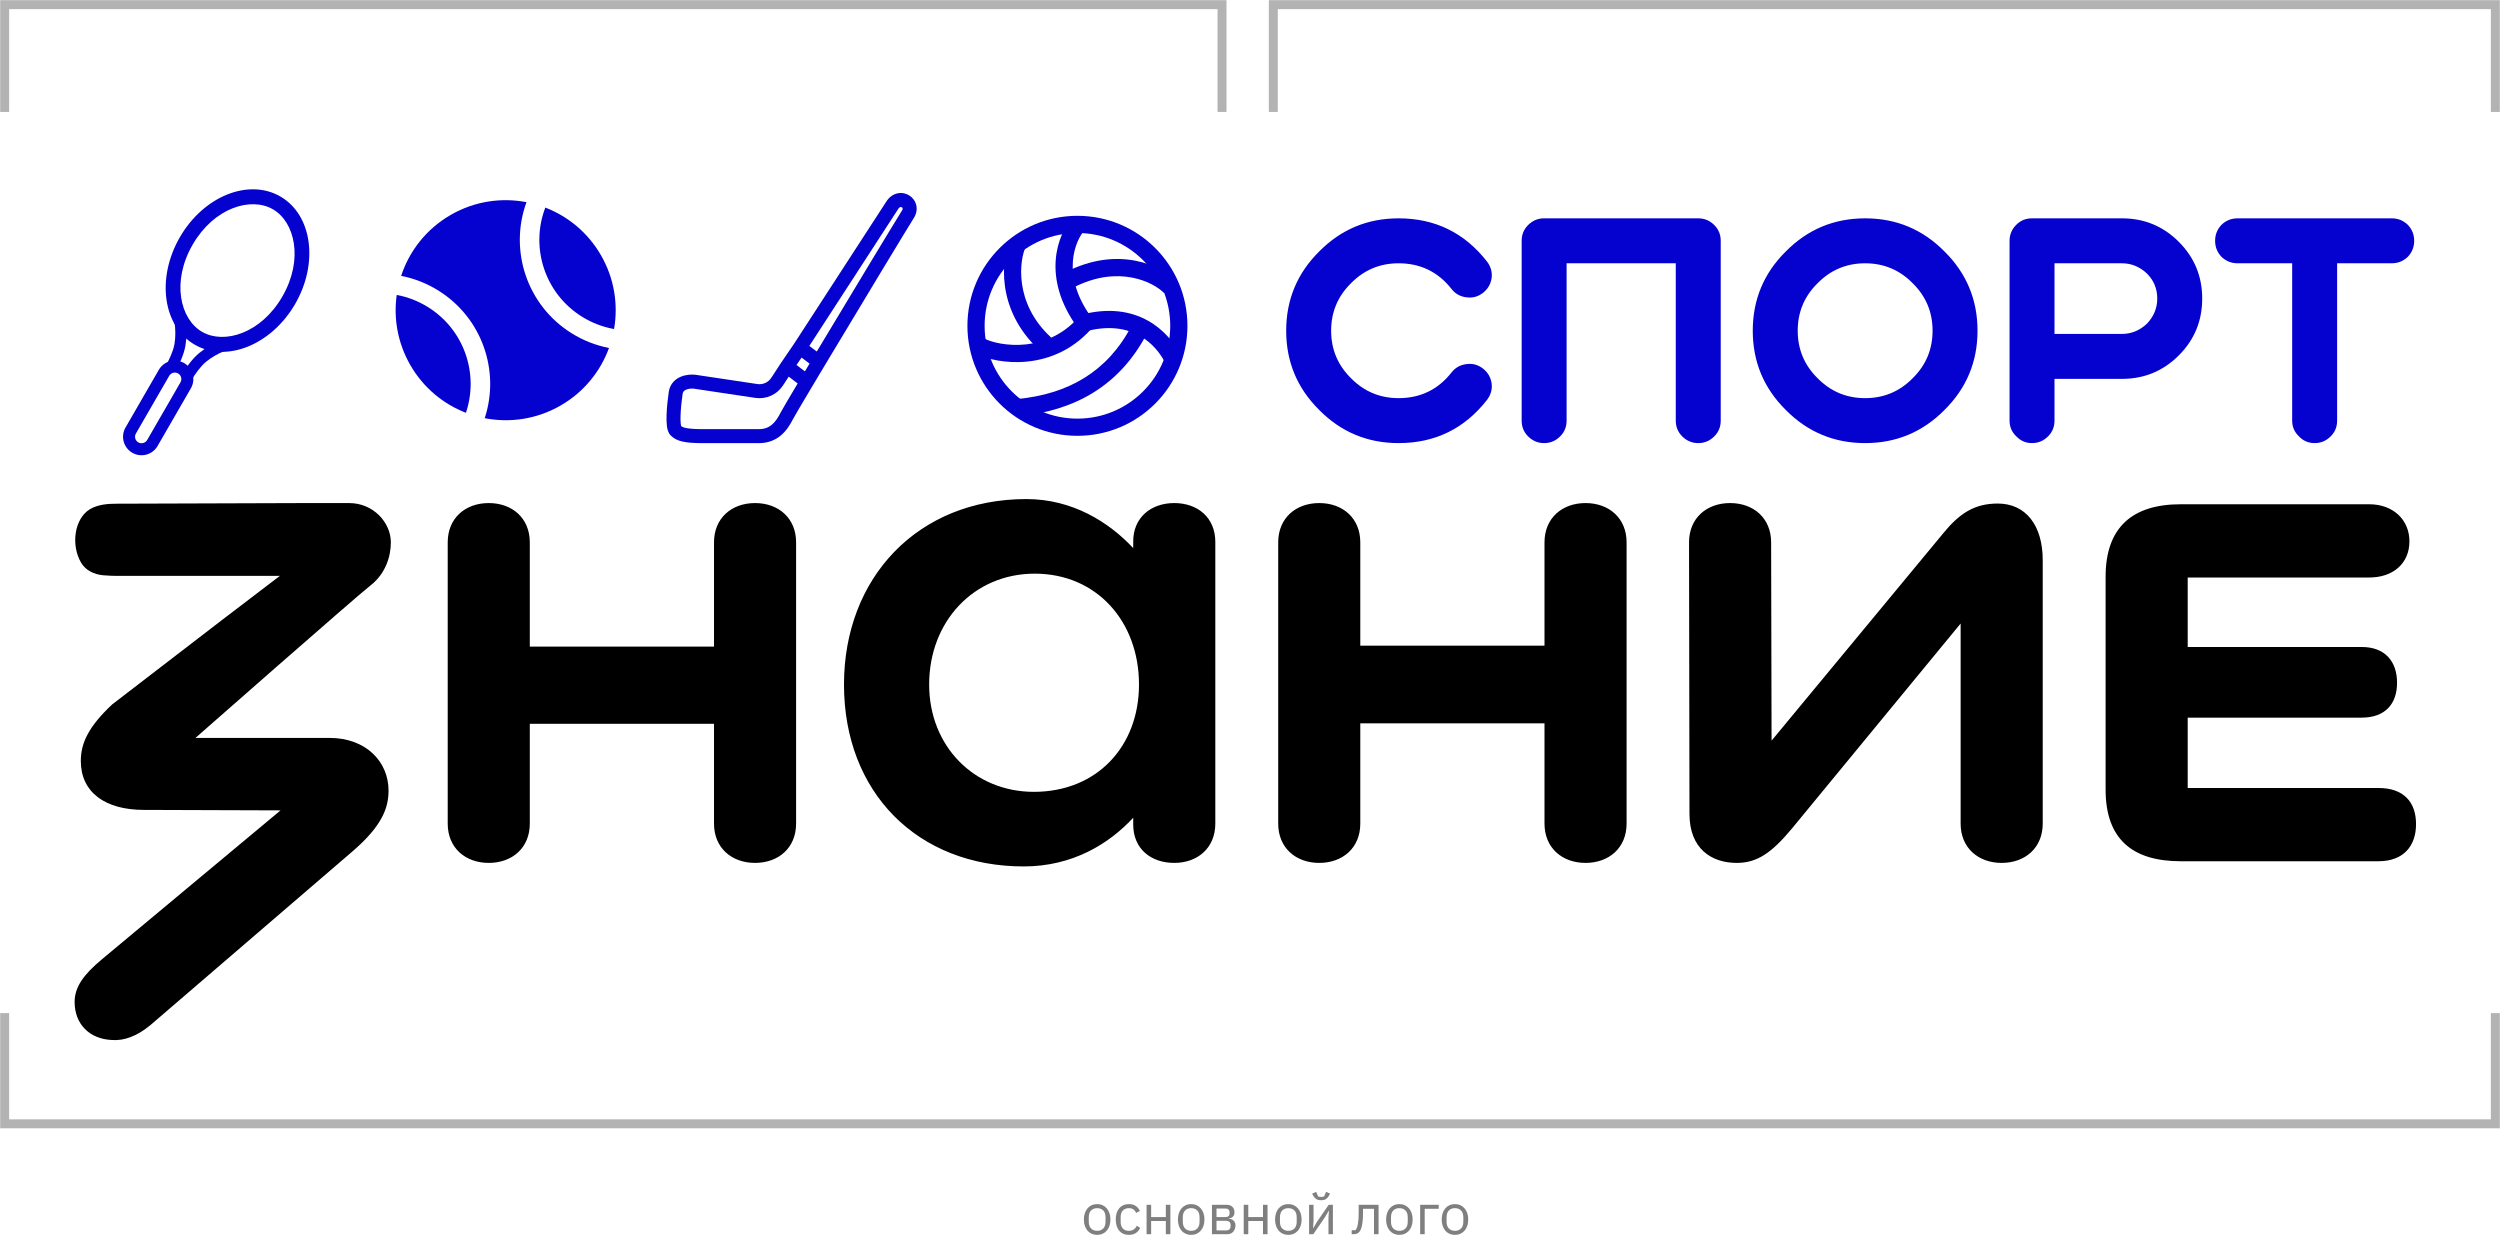 <?xml version="1.0" encoding="UTF-8"?> <svg xmlns="http://www.w3.org/2000/svg" width="536" height="267" viewBox="0 0 536 267" fill="none"><path d="M282.848 87.909C278.121 83.228 275.758 77.56 275.758 70.906C275.758 64.251 278.121 58.583 282.848 53.902C287.529 49.175 293.197 46.811 299.852 46.811C307.654 46.811 313.964 49.886 318.783 56.036C319.609 57.092 319.953 58.262 319.816 59.547C319.632 60.878 319.013 61.956 317.957 62.782C316.901 63.609 315.731 63.93 314.446 63.746C313.115 63.609 312.037 63.012 311.211 61.956C308.319 58.285 304.533 56.449 299.852 56.449C295.859 56.449 292.463 57.872 289.663 60.717C286.818 63.517 285.395 66.913 285.395 70.906C285.395 74.898 286.818 78.295 289.663 81.094C292.463 83.94 295.859 85.362 299.852 85.362C304.533 85.362 308.319 83.526 311.211 79.855C312.037 78.799 313.115 78.203 314.446 78.065C315.731 77.882 316.901 78.203 317.957 79.029C319.013 79.855 319.632 80.933 319.816 82.264C319.953 83.549 319.609 84.72 318.783 85.775C313.964 91.925 307.654 95 299.852 95C293.197 95 287.529 92.636 282.848 87.909ZM326.243 90.181V51.63C326.243 50.299 326.702 49.175 327.619 48.257C328.583 47.293 329.731 46.811 331.062 46.811H364.105C365.436 46.811 366.583 47.293 367.547 48.257C368.465 49.175 368.924 50.299 368.924 51.63V90.181C368.924 91.512 368.465 92.636 367.547 93.554C366.583 94.518 365.436 95 364.105 95C362.774 95 361.627 94.518 360.663 93.554C359.745 92.636 359.286 91.512 359.286 90.181V56.449H335.88V90.181C335.88 91.512 335.421 92.636 334.504 93.554C333.54 94.518 332.392 95 331.062 95C329.731 95 328.583 94.518 327.619 93.554C326.702 92.636 326.243 91.512 326.243 90.181ZM410.075 60.717C407.275 57.872 403.879 56.449 399.886 56.449C395.893 56.449 392.497 57.872 389.698 60.717C386.852 63.517 385.43 66.913 385.43 70.906C385.43 74.898 386.852 78.295 389.698 81.094C392.497 83.94 395.893 85.362 399.886 85.362C403.879 85.362 407.275 83.94 410.075 81.094C412.92 78.295 414.343 74.898 414.343 70.906C414.343 66.913 412.92 63.517 410.075 60.717ZM416.89 87.909C412.209 92.636 406.541 95 399.886 95C393.232 95 387.564 92.636 382.883 87.909C378.155 83.228 375.792 77.56 375.792 70.906C375.792 64.251 378.155 58.583 382.883 53.902C387.564 49.175 393.232 46.811 399.886 46.811C406.541 46.811 412.209 49.175 416.89 53.902C421.617 58.583 423.981 64.251 423.981 70.906C423.981 77.56 421.617 83.228 416.89 87.909ZM440.486 71.594H454.943C456.962 71.594 458.752 70.86 460.312 69.391C461.781 67.831 462.515 66.041 462.515 64.022C462.515 61.91 461.781 60.121 460.312 58.652C458.752 57.183 456.962 56.449 454.943 56.449H440.486V71.594ZM430.849 51.63C430.849 50.299 431.33 49.152 432.294 48.188C433.212 47.27 434.336 46.811 435.667 46.811H454.943C459.716 46.811 463.777 48.486 467.128 51.837C470.478 55.187 472.153 59.249 472.153 64.022C472.153 68.795 470.478 72.856 467.128 76.206C463.777 79.557 459.716 81.232 454.943 81.232H440.486V90.181C440.486 91.512 440.027 92.636 439.109 93.554C438.146 94.518 436.998 95 435.667 95C434.336 95 433.212 94.518 432.294 93.554C431.33 92.636 430.849 91.512 430.849 90.181V51.63ZM491.442 56.449H479.739C478.408 56.449 477.261 55.99 476.297 55.072C475.379 54.108 474.92 52.961 474.92 51.63C474.92 50.299 475.379 49.152 476.297 48.188C477.261 47.27 478.408 46.811 479.739 46.811H512.783C514.113 46.811 515.261 47.27 516.225 48.188C517.142 49.152 517.601 50.299 517.601 51.63C517.601 52.961 517.142 54.108 516.225 55.072C515.261 55.99 514.113 56.449 512.783 56.449H501.08V90.181C501.08 91.512 500.621 92.636 499.703 93.554C498.739 94.518 497.592 95 496.261 95C494.93 95 493.805 94.518 492.888 93.554C491.924 92.636 491.442 91.512 491.442 90.181V56.449Z" fill="#0501CE"></path><path fill-rule="evenodd" clip-rule="evenodd" d="M124.778 67.899C126.949 69.251 129.282 70.123 131.655 70.542C132.57 65.288 131.717 59.695 128.842 54.715C126.039 49.859 121.77 46.378 116.916 44.506C113.654 53.009 116.761 62.903 124.778 67.899ZM96.623 46.082C101.738 43.129 107.5 42.309 112.877 43.347C109.119 53.61 112.92 65.445 122.563 71.454C125.094 73.031 127.807 74.07 130.57 74.602C128.739 79.623 125.2 84.053 120.209 86.934C115.084 89.893 109.309 90.71 103.923 89.662C107.241 79.575 103.395 68.156 93.981 62.29C91.461 60.72 88.759 59.683 86.007 59.148C87.753 53.826 91.39 49.103 96.623 46.082ZM99.894 88.501C95.049 86.627 90.789 83.149 87.99 78.301C85.253 73.56 84.349 68.264 85.058 63.233C87.372 63.663 89.647 64.525 91.766 65.845C99.553 70.698 102.708 80.17 99.894 88.501Z" fill="#0501CE"></path><path fill-rule="evenodd" clip-rule="evenodd" d="M231 89.754C241.99 89.754 250.898 80.845 250.898 69.856C250.898 58.866 241.99 49.957 231 49.957C220.01 49.957 211.102 58.866 211.102 69.856C211.102 80.845 220.01 89.754 231 89.754ZM231 93.441C244.026 93.441 254.586 82.882 254.586 69.856C254.586 56.829 244.026 46.27 231 46.27C217.974 46.27 207.414 56.829 207.414 69.856C207.414 82.882 217.974 93.441 231 93.441Z" fill="#0501CE"></path><path fill-rule="evenodd" clip-rule="evenodd" d="M231.052 70.273C223.181 59.492 226.754 50.199 229.927 46.693L232.661 49.166C230.568 51.48 227.269 58.838 234.03 68.098L231.052 70.273Z" fill="#0501CE"></path><path fill-rule="evenodd" clip-rule="evenodd" d="M220.385 77.505C215.727 78.006 211.565 76.991 209.472 75.918L211.154 72.637C212.552 73.353 215.983 74.269 219.99 73.838C223.923 73.415 228.311 71.708 231.847 67.321L234.718 69.635C230.468 74.908 225.117 76.996 220.385 77.505Z" fill="#0501CE"></path><path fill-rule="evenodd" clip-rule="evenodd" d="M246.151 68.773C249.708 70.768 251.827 73.716 252.856 75.664L249.595 77.386C248.791 75.864 247.112 73.539 244.347 71.989C241.643 70.472 237.735 69.6 232.219 71.193L231.196 67.65C237.601 65.8 242.534 66.744 246.151 68.773Z" fill="#0501CE"></path><path fill-rule="evenodd" clip-rule="evenodd" d="M222.87 75.079C213.358 66.343 214.706 55.205 216.625 51.238L219.944 52.844C218.6 55.624 217.264 64.924 225.364 72.363L222.87 75.079Z" fill="#0501CE"></path><path fill-rule="evenodd" clip-rule="evenodd" d="M245.891 71.529C240.022 82.772 230.332 88.073 218.46 89.222L218.104 85.552C228.956 84.501 237.425 79.777 242.622 69.823L245.891 71.529Z" fill="#0501CE"></path><path fill-rule="evenodd" clip-rule="evenodd" d="M228.386 58.405C239.797 52.486 249.064 57.015 252.179 60.223L249.534 62.792C247.428 60.624 239.899 56.587 230.083 61.678L228.386 58.405Z" fill="#0501CE"></path><path d="M242.964 175.322C237.811 180.893 229.984 185.764 219.483 185.764C196.759 185.764 180.952 169.954 180.952 146.761C180.952 123.851 196.759 107 220.051 107C229.947 107 237.766 111.954 242.964 117.511V116.083C242.946 110.99 246.746 107.857 251.764 107.857C256.782 107.857 260.564 110.976 260.564 116.183V176.581C260.564 181.788 256.782 185.007 251.764 185.007C246.746 185.007 242.964 181.988 242.964 176.782V175.322ZM153.083 116.283C153.083 111.076 156.865 107.857 161.883 107.857C166.901 107.857 170.683 111.076 170.683 116.283V176.581C170.683 181.788 166.901 185.007 161.883 185.007C156.865 185.007 153.083 181.788 153.083 176.581V155.181H113.589V176.581C113.589 181.788 109.807 185.007 104.789 185.007C99.771 185.007 95.989 181.788 95.989 176.581V116.283C95.989 111.076 99.771 107.857 104.789 107.857C109.807 107.857 113.589 111.076 113.589 116.283V138.63H153.083V116.283ZM372.35 185.007C366.953 185.007 362.224 181.977 362.224 174.499L362.13 116.283C362.13 111.076 365.911 107.857 370.93 107.857C375.948 107.857 379.73 111.076 379.73 116.283L379.825 158.795L416.662 114.295C420.07 110.13 423.289 107.958 428.307 107.958C434.367 107.958 437.96 112.686 437.96 120.07V176.581C437.96 181.788 434.178 185.007 429.16 185.007C424.141 185.007 420.36 181.788 420.36 176.581V133.686L384.28 177.528C379.735 183.019 376.611 185.007 372.35 185.007ZM331.141 116.283C331.141 111.076 334.923 107.857 339.941 107.857C344.959 107.857 348.741 111.076 348.741 116.283V176.581C348.741 181.788 344.959 185.007 339.941 185.007C334.923 185.007 331.141 181.788 331.141 176.581V155.086H291.647V176.581C291.647 181.788 287.866 185.007 282.847 185.007C277.829 185.007 274.047 181.788 274.047 176.581V116.283C274.047 111.076 277.829 107.857 282.847 107.857C287.866 107.857 291.647 111.076 291.647 116.283V138.435H331.141V116.283ZM507.964 108.114H467.534C457.214 108.114 451.443 113.037 451.443 123.64V169.314C451.443 179.917 457.214 184.65 467.534 184.65H509.952C515.349 184.65 518 181.337 518 176.698C518 171.964 515.349 168.946 509.952 168.946H469.043V153.861H506.354C511.372 153.861 513.929 150.926 513.929 146.382C513.929 141.838 511.372 138.714 506.354 138.714H469.043V123.818H507.964C513.077 123.818 516.58 120.8 516.58 116.066C516.58 111.428 513.077 108.114 507.964 108.114ZM221.85 122.993C208.784 122.993 199.21 133.223 199.21 146.761C199.21 160.014 208.879 169.771 221.661 169.771C235.2 169.771 244.201 160.014 244.201 146.761C244.201 133.223 235.106 122.993 221.85 122.993Z" fill="black"></path><path d="M21.87 205.658L60.148 173.744L30.86 173.643C22.527 173.643 17.326 169.868 17.326 163.146C17.326 159.17 19.125 155.667 24.048 151.029L47.375 133.1L59.997 123.472H25.079C24.416 123.472 23.267 123.437 22.132 123.338C20.217 123.171 18.372 122.313 17.396 120.657C15.123 116.795 15.993 111.119 19.294 109.169C21.015 108.151 23.079 107.994 25.079 107.994L64.592 107.861C64.592 107.861 71.568 107.86 74.882 107.86C80.018 107.86 83.799 112.023 83.799 116.283C83.799 119.218 82.717 122.95 79.471 125.488C76.226 128.025 41.906 158.209 41.906 158.209H70.641C78.5 158.209 83.303 163.336 83.303 169.489C83.303 173.181 81.977 177.062 75.444 182.648L32.275 219.758C29.339 222.219 26.499 223.166 24.037 222.977C19.113 222.787 16 219.479 16 214.841C16 211.622 17.894 208.971 21.87 205.658Z" fill="black"></path><path fill-rule="evenodd" clip-rule="evenodd" d="M43.335 71.153C48.048 73.873 55.96 71.504 60.543 63.565C65.126 55.627 63.222 47.59 58.51 44.869C53.798 42.148 45.886 44.518 41.302 52.456C36.719 60.395 38.623 68.432 43.335 71.153ZM41.749 73.9C48.58 77.844 58.224 73.927 63.291 65.152C68.358 56.376 66.927 46.065 60.097 42.121C53.266 38.178 43.621 42.094 38.555 50.87C33.488 59.646 34.918 69.957 41.749 73.9Z" fill="#0501CE"></path><path fill-rule="evenodd" clip-rule="evenodd" d="M37.42 73.691C37.909 70.693 37.307 67.285 36.269 64.906L38.45 63.954C39.646 66.697 40.34 70.567 39.768 74.074C39.432 76.136 38.241 78.447 37.825 79.252C37.763 79.372 37.719 79.459 37.697 79.506L35.539 78.502C35.591 78.39 35.671 78.233 35.768 78.042C36.246 77.099 37.157 75.303 37.42 73.691Z" fill="#0501CE"></path><path fill-rule="evenodd" clip-rule="evenodd" d="M44.161 77.577C46.501 75.645 49.724 74.446 52.273 74.14L51.99 71.778C49.044 72.131 45.378 73.485 42.646 75.742C41.04 77.067 39.638 79.252 39.148 80.016C39.075 80.13 39.022 80.213 38.992 80.256L40.942 81.62C41.013 81.519 41.108 81.372 41.225 81.192C41.801 80.307 42.902 78.616 44.161 77.577Z" fill="#0501CE"></path><path fill-rule="evenodd" clip-rule="evenodd" d="M31.555 94.337L38.694 81.972C39.079 81.305 38.85 80.453 38.184 80.068C37.517 79.683 36.665 79.911 36.28 80.578L29.141 92.943C28.756 93.609 28.985 94.462 29.651 94.847C30.318 95.231 31.17 95.003 31.555 94.337ZM39.47 77.84C37.573 76.745 35.148 77.395 34.052 79.292L26.913 91.657C25.818 93.553 26.468 95.979 28.365 97.074C30.262 98.169 32.688 97.519 33.783 95.623L40.922 83.258C42.017 81.361 41.367 78.935 39.47 77.84Z" fill="#0501CE"></path><path fill-rule="evenodd" clip-rule="evenodd" d="M196.453 44.018C196.661 44.95 196.461 45.937 195.872 46.827C195.209 47.83 184.293 65.888 176.833 78.341C175.922 79.861 175.063 81.296 174.282 82.605C171.891 86.612 170.283 89.34 170.073 89.758C169.431 91.034 168.613 92.355 167.421 93.354C166.188 94.388 164.632 95.013 162.665 95.013H150.934C146.877 95.013 145.105 94.66 143.807 93.369C143.462 93.025 143.286 92.607 143.189 92.304C143.084 91.977 143.02 91.625 142.978 91.285C142.895 90.603 142.885 89.799 142.911 88.985C142.964 87.349 143.174 85.477 143.381 84.039C143.636 82.262 144.801 81.25 145.981 80.762C147.094 80.302 148.293 80.259 149.076 80.345L149.104 80.349L162.394 82.341C163.555 82.515 164.71 81.996 165.352 81.013L167.485 77.746L170.252 73.694L190.064 43.163L190.067 43.157C190.66 42.252 191.483 41.659 192.42 41.456C193.339 41.256 194.248 41.458 194.967 41.916C195.685 42.373 196.25 43.109 196.453 44.018ZM171.854 76.669L170.773 78.251L172.569 79.623C172.891 79.084 173.224 78.527 173.566 77.957L171.854 76.669ZM175.116 75.369C182.503 63.05 192.685 46.208 193.37 45.172C193.559 44.887 193.537 44.725 193.525 44.672C193.508 44.595 193.455 44.51 193.356 44.446C193.258 44.384 193.152 44.367 193.057 44.387C192.981 44.404 192.794 44.47 192.578 44.798L192.577 44.801L173.521 74.168L175.116 75.369ZM171.021 82.216L169.105 80.752L167.864 82.653C166.581 84.618 164.27 85.655 161.95 85.308L148.72 83.325C148.289 83.281 147.642 83.322 147.128 83.534C146.669 83.724 146.419 83.988 146.35 84.465C146.152 85.846 145.958 87.599 145.91 89.082C145.885 89.829 145.9 90.46 145.956 90.923C145.98 91.121 146.009 91.258 146.033 91.344C146.391 91.649 147.201 92.013 150.934 92.013H162.665C163.933 92.013 164.805 91.632 165.493 91.055C166.223 90.443 166.82 89.549 167.392 88.411C167.639 87.92 169.039 85.544 171.021 82.216Z" fill="#0501CE"></path><path opacity="0.3" d="M535 217.212L535 240.945L1 240.945L1 217.212" stroke="black" stroke-width="1.923"></path><path opacity="0.3" d="M535 24L535 1L273 1L273 24" stroke="black" stroke-width="1.923"></path><path opacity="0.3" d="M262 24L262 1L1 1L1 24" stroke="black" stroke-width="1.923"></path><path opacity="0.5" d="M235.23 264.756C234.806 264.756 234.42 264.679 234.07 264.524C233.719 264.369 233.418 264.149 233.166 263.864C232.921 263.571 232.73 263.225 232.592 262.826C232.453 262.419 232.384 261.963 232.384 261.458C232.384 260.961 232.453 260.509 232.592 260.102C232.73 259.695 232.921 259.349 233.166 259.064C233.418 258.771 233.719 258.547 234.07 258.392C234.42 258.237 234.806 258.16 235.23 258.16C235.653 258.16 236.036 258.237 236.378 258.392C236.728 258.547 237.03 258.771 237.282 259.064C237.534 259.349 237.73 259.695 237.868 260.102C238.007 260.509 238.076 260.961 238.076 261.458C238.076 261.963 238.007 262.419 237.868 262.826C237.73 263.225 237.534 263.571 237.282 263.864C237.03 264.149 236.728 264.369 236.378 264.524C236.036 264.679 235.653 264.756 235.23 264.756ZM235.23 263.889C235.759 263.889 236.191 263.726 236.525 263.4C236.859 263.074 237.026 262.578 237.026 261.91V261.006C237.026 260.338 236.859 259.841 236.525 259.516C236.191 259.19 235.759 259.027 235.23 259.027C234.701 259.027 234.269 259.19 233.935 259.516C233.601 259.841 233.434 260.338 233.434 261.006V261.91C233.434 262.578 233.601 263.074 233.935 263.4C234.269 263.726 234.701 263.889 235.23 263.889ZM242.028 264.756C241.589 264.756 241.194 264.679 240.844 264.524C240.493 264.369 240.196 264.149 239.952 263.864C239.716 263.579 239.533 263.233 239.402 262.826C239.28 262.419 239.219 261.963 239.219 261.458C239.219 260.953 239.28 260.497 239.402 260.09C239.533 259.683 239.716 259.337 239.952 259.052C240.196 258.767 240.493 258.547 240.844 258.392C241.194 258.237 241.589 258.16 242.028 258.16C242.655 258.16 243.156 258.298 243.531 258.575C243.914 258.844 244.199 259.198 244.386 259.638L243.568 260.053C243.454 259.727 243.266 259.475 243.006 259.296C242.745 259.117 242.419 259.027 242.028 259.027C241.735 259.027 241.479 259.076 241.259 259.174C241.039 259.263 240.856 259.394 240.709 259.565C240.563 259.727 240.453 259.927 240.379 260.163C240.306 260.391 240.269 260.644 240.269 260.92V261.995C240.269 262.549 240.416 263.005 240.709 263.363C241.011 263.714 241.45 263.889 242.028 263.889C242.818 263.889 243.388 263.522 243.739 262.789L244.447 263.266C244.243 263.722 243.938 264.084 243.531 264.353C243.132 264.622 242.631 264.756 242.028 264.756ZM245.826 258.306H246.804V260.933H249.955V258.306H250.932V264.609H249.955V261.788H246.804V264.609H245.826V258.306ZM255.389 264.756C254.966 264.756 254.579 264.679 254.229 264.524C253.879 264.369 253.578 264.149 253.325 263.864C253.081 263.571 252.889 263.225 252.751 262.826C252.613 262.419 252.543 261.963 252.543 261.458C252.543 260.961 252.613 260.509 252.751 260.102C252.889 259.695 253.081 259.349 253.325 259.064C253.578 258.771 253.879 258.547 254.229 258.392C254.579 258.237 254.966 258.16 255.389 258.16C255.813 258.16 256.196 258.237 256.538 258.392C256.888 258.547 257.189 258.771 257.442 259.064C257.694 259.349 257.889 259.695 258.028 260.102C258.166 260.509 258.235 260.961 258.235 261.458C258.235 261.963 258.166 262.419 258.028 262.826C257.889 263.225 257.694 263.571 257.442 263.864C257.189 264.149 256.888 264.369 256.538 264.524C256.196 264.679 255.813 264.756 255.389 264.756ZM255.389 263.889C255.919 263.889 256.35 263.726 256.684 263.4C257.018 263.074 257.185 262.578 257.185 261.91V261.006C257.185 260.338 257.018 259.841 256.684 259.516C256.35 259.19 255.919 259.027 255.389 259.027C254.86 259.027 254.428 259.19 254.095 259.516C253.761 259.841 253.594 260.338 253.594 261.006V261.91C253.594 262.578 253.761 263.074 254.095 263.4C254.428 263.726 254.86 263.889 255.389 263.889ZM259.843 258.306H263.019C263.532 258.306 263.935 258.453 264.228 258.746C264.521 259.031 264.668 259.418 264.668 259.907C264.668 260.697 264.256 261.14 263.434 261.238V261.287C263.922 261.328 264.285 261.482 264.521 261.751C264.765 262.012 264.887 262.337 264.887 262.728C264.887 262.981 264.847 263.221 264.765 263.449C264.692 263.677 264.582 263.876 264.435 264.047C264.289 264.218 264.11 264.357 263.898 264.463C263.686 264.561 263.446 264.609 263.177 264.609H259.843V258.306ZM262.884 263.803C263.177 263.803 263.409 263.726 263.58 263.571C263.751 263.416 263.837 263.197 263.837 262.911V262.631C263.837 262.346 263.751 262.126 263.58 261.971C263.409 261.816 263.177 261.739 262.884 261.739H260.82V263.803H262.884ZM262.762 260.945C263.031 260.945 263.238 260.88 263.385 260.749C263.54 260.611 263.617 260.416 263.617 260.163V259.894C263.617 259.642 263.54 259.451 263.385 259.32C263.238 259.182 263.031 259.113 262.762 259.113H260.82V260.945H262.762ZM266.654 258.306H267.631V260.933H270.783V258.306H271.76V264.609H270.783V261.788H267.631V264.609H266.654V258.306ZM276.217 264.756C275.793 264.756 275.407 264.679 275.056 264.524C274.706 264.369 274.405 264.149 274.153 263.864C273.908 263.571 273.717 263.225 273.578 262.826C273.44 262.419 273.371 261.963 273.371 261.458C273.371 260.961 273.44 260.509 273.578 260.102C273.717 259.695 273.908 259.349 274.153 259.064C274.405 258.771 274.706 258.547 275.056 258.392C275.407 258.237 275.793 258.16 276.217 258.16C276.64 258.16 277.023 258.237 277.365 258.392C277.715 258.547 278.017 258.771 278.269 259.064C278.521 259.349 278.717 259.695 278.855 260.102C278.994 260.509 279.063 260.961 279.063 261.458C279.063 261.963 278.994 262.419 278.855 262.826C278.717 263.225 278.521 263.571 278.269 263.864C278.017 264.149 277.715 264.369 277.365 264.524C277.023 264.679 276.64 264.756 276.217 264.756ZM276.217 263.889C276.746 263.889 277.178 263.726 277.512 263.4C277.846 263.074 278.012 262.578 278.012 261.91V261.006C278.012 260.338 277.846 259.841 277.512 259.516C277.178 259.19 276.746 259.027 276.217 259.027C275.688 259.027 275.256 259.19 274.922 259.516C274.588 259.841 274.421 260.338 274.421 261.006V261.91C274.421 262.578 274.588 263.074 274.922 263.4C275.256 263.726 275.688 263.889 276.217 263.889ZM280.67 258.306H281.623V261.8L281.525 263.315H281.574L282.356 261.971L284.872 258.306H285.776V264.609H284.823V261.116L284.921 259.601H284.872L284.09 260.945L281.574 264.609H280.67V258.306ZM283.247 257.329C282.808 257.329 282.458 257.244 282.197 257.073C281.936 256.894 281.729 256.662 281.574 256.376L281.33 255.912L282.185 255.534L282.612 256.535C282.71 256.56 282.816 256.58 282.93 256.596C283.044 256.604 283.15 256.609 283.247 256.609C283.345 256.609 283.451 256.604 283.565 256.596C283.679 256.58 283.785 256.56 283.883 256.535L284.31 255.534L285.165 255.912L284.921 256.376C284.766 256.662 284.559 256.894 284.298 257.073C284.037 257.244 283.687 257.329 283.247 257.329ZM289.797 263.754H290.628C290.734 263.608 290.827 263.433 290.909 263.229C290.99 263.026 291.06 262.781 291.117 262.496C291.174 262.211 291.218 261.873 291.251 261.482C291.284 261.091 291.3 260.631 291.3 260.102V258.306H295.563V264.609H294.586V259.161H292.228V260.126C292.228 260.737 292.204 261.271 292.155 261.727C292.114 262.183 292.053 262.574 291.972 262.899C291.898 263.225 291.809 263.494 291.703 263.705C291.597 263.909 291.483 264.072 291.361 264.194C291.206 264.349 291.035 264.459 290.848 264.524C290.661 264.581 290.437 264.609 290.176 264.609H289.797V263.754ZM300.027 264.756C299.603 264.756 299.216 264.679 298.866 264.524C298.516 264.369 298.215 264.149 297.962 263.864C297.718 263.571 297.527 263.225 297.388 262.826C297.25 262.419 297.18 261.963 297.18 261.458C297.18 260.961 297.25 260.509 297.388 260.102C297.527 259.695 297.718 259.349 297.962 259.064C298.215 258.771 298.516 258.547 298.866 258.392C299.216 258.237 299.603 258.16 300.027 258.16C300.45 258.16 300.833 258.237 301.175 258.392C301.525 258.547 301.826 258.771 302.079 259.064C302.331 259.349 302.527 259.695 302.665 260.102C302.803 260.509 302.873 260.961 302.873 261.458C302.873 261.963 302.803 262.419 302.665 262.826C302.527 263.225 302.331 263.571 302.079 263.864C301.826 264.149 301.525 264.369 301.175 264.524C300.833 264.679 300.45 264.756 300.027 264.756ZM300.027 263.889C300.556 263.889 300.987 263.726 301.321 263.4C301.655 263.074 301.822 262.578 301.822 261.91V261.006C301.822 260.338 301.655 259.841 301.321 259.516C300.987 259.19 300.556 259.027 300.027 259.027C299.497 259.027 299.066 259.19 298.732 259.516C298.398 259.841 298.231 260.338 298.231 261.006V261.91C298.231 262.578 298.398 263.074 298.732 263.4C299.066 263.726 299.497 263.889 300.027 263.889ZM304.48 258.306H308.462V259.161H305.457V264.609H304.48V258.306ZM311.943 264.756C311.52 264.756 311.133 264.679 310.783 264.524C310.433 264.369 310.131 264.149 309.879 263.864C309.635 263.571 309.443 263.225 309.305 262.826C309.166 262.419 309.097 261.963 309.097 261.458C309.097 260.961 309.166 260.509 309.305 260.102C309.443 259.695 309.635 259.349 309.879 259.064C310.131 258.771 310.433 258.547 310.783 258.392C311.133 258.237 311.52 258.16 311.943 258.16C312.367 258.16 312.749 258.237 313.091 258.392C313.442 258.547 313.743 258.771 313.995 259.064C314.248 259.349 314.443 259.695 314.582 260.102C314.72 260.509 314.789 260.961 314.789 261.458C314.789 261.963 314.72 262.419 314.582 262.826C314.443 263.225 314.248 263.571 313.995 263.864C313.743 264.149 313.442 264.369 313.091 264.524C312.749 264.679 312.367 264.756 311.943 264.756ZM311.943 263.889C312.473 263.889 312.904 263.726 313.238 263.4C313.572 263.074 313.739 262.578 313.739 261.91V261.006C313.739 260.338 313.572 259.841 313.238 259.516C312.904 259.19 312.473 259.027 311.943 259.027C311.414 259.027 310.982 259.19 310.648 259.516C310.315 259.841 310.148 260.338 310.148 261.006V261.91C310.148 262.578 310.315 263.074 310.648 263.4C310.982 263.726 311.414 263.889 311.943 263.889Z" fill="black"></path></svg> 